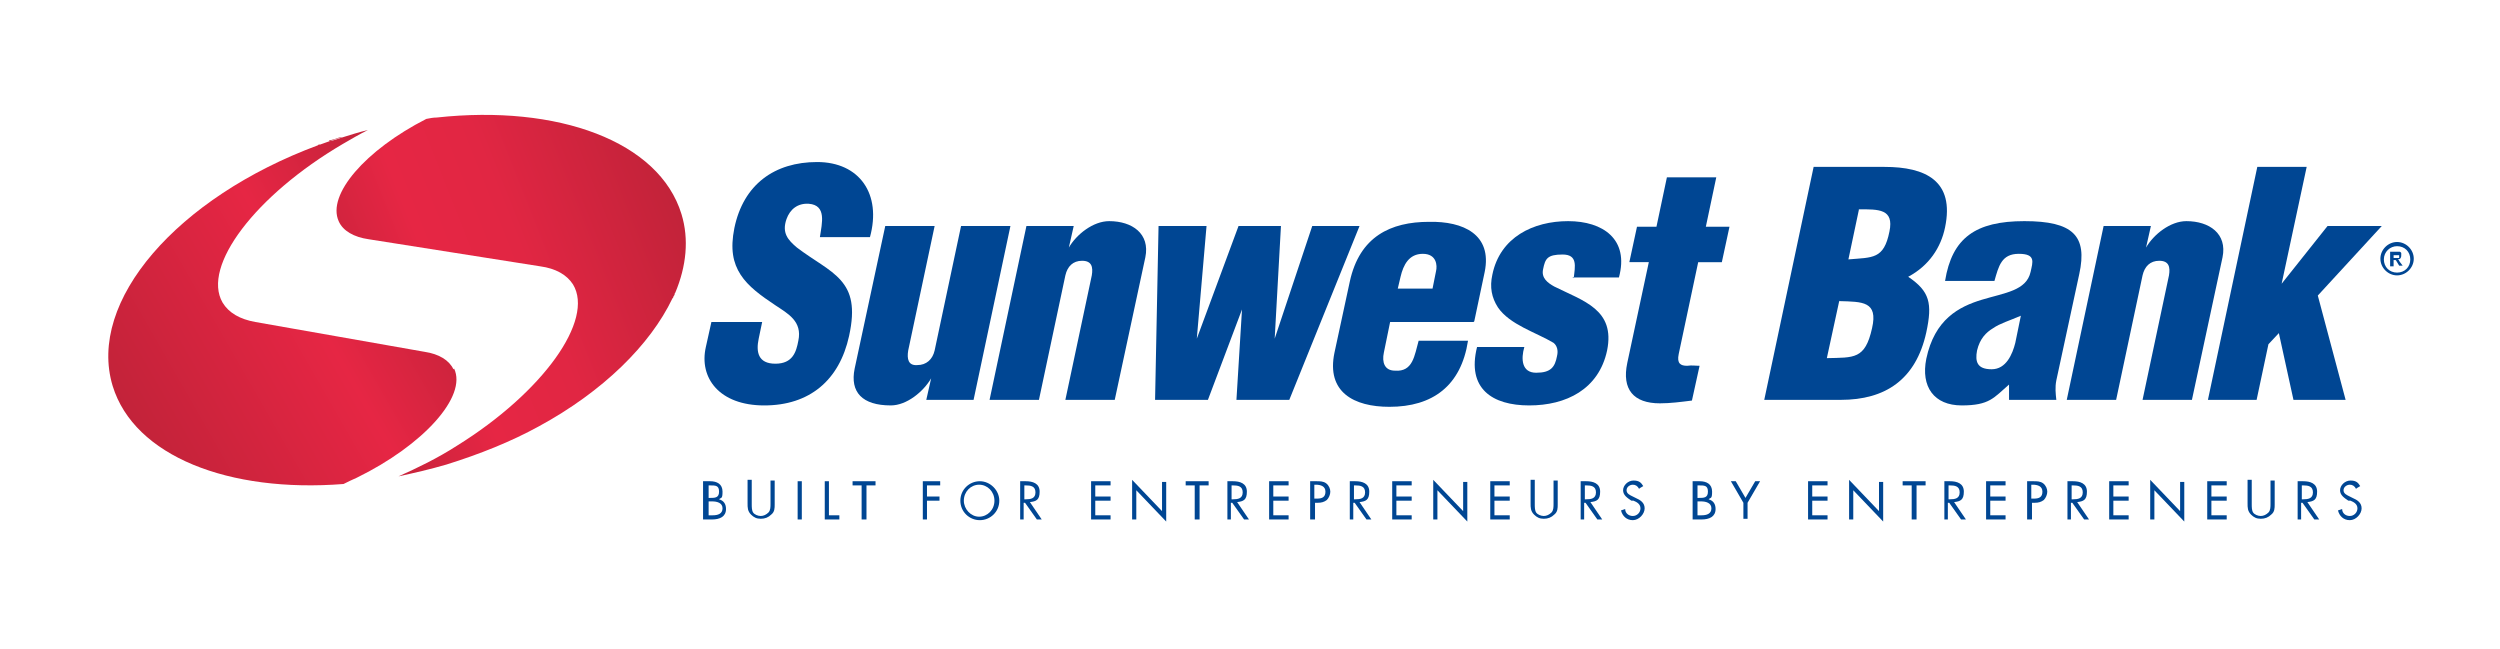 <?xml version="1.0" encoding="UTF-8"?> <svg xmlns="http://www.w3.org/2000/svg" xmlns:xlink="http://www.w3.org/1999/xlink" xmlns:i="http://ns.adobe.com/AdobeIllustrator/10.0/" id="Layer_1" data-name="Layer 1" version="1.1" viewBox="0 0 359.5 93.3"><defs><style> .cls-1 { fill: url(#linear-gradient); } .cls-1, .cls-2, .cls-3, .cls-4, .cls-5, .cls-6 { stroke-width: 0px; } .cls-2 { fill: #1d1d1b; } .cls-3 { fill: #004693; } .cls-4 { fill: url(#linear-gradient-4); } .cls-5 { fill: url(#linear-gradient-2); } .cls-6 { fill: url(#linear-gradient-3); } </style><linearGradient id="linear-gradient" x1="46.6" y1="20.4" x2="87.3" y2="-5.6" gradientUnits="userSpaceOnUse"><stop offset="0" stop-color="#be2238"></stop><stop offset=".6" stop-color="#e62644"></stop><stop offset="1" stop-color="#be2238"></stop></linearGradient><linearGradient id="linear-gradient-2" x1="46.9" y1="20.9" x2="87.7" y2="-5.1" xlink:href="#linear-gradient"></linearGradient><linearGradient id="linear-gradient-3" x1="44.7" y1="49.2" x2="106" y2="24.9" gradientUnits="userSpaceOnUse"><stop offset="0" stop-color="#be2238"></stop><stop offset=".3" stop-color="#e62644"></stop><stop offset=".5" stop-color="#e12643"></stop><stop offset=".9" stop-color="#be2238"></stop></linearGradient><linearGradient id="linear-gradient-4" x1="65.6" y1="34.5" x2="15.7" y2="63.1" gradientUnits="userSpaceOnUse"><stop offset="0" stop-color="#be2238"></stop><stop offset=".4" stop-color="#e62644"></stop><stop offset="1" stop-color="#be2238"></stop></linearGradient></defs><path class="cls-2" d="M97.3,40.1c0,0,0,.2-.1.3,0,0,0-.2.1-.3Z"></path><g><path class="cls-1" d="M45.7,20.9c.1,0,.2,0,.3-.1-.1,0-.2,0-.3.1Z"></path><path class="cls-5" d="M47.4,20.3c.6-.2,1.2-.4,1.8-.6,0,0-.1,0-.2,0-.6.2-1.1.4-1.7.5Z"></path><path class="cls-6" d="M96.8,42.8c0-.1.1-.3.2-.4,0-.1,0-.2.1-.3,1.6-3.8,2-7.7.9-11.3-3.2-10.5-17.8-15.8-35.2-13.9-.5,0-1,.1-1.5.2-8.8,4.5-14.3,10.9-12.6,14.7.6,1.4,2.2,2.3,4.3,2.6l24.7,3.9c2.2.3,3.8,1.2,4.7,2.6,3.1,5.1-4.3,15.5-16.7,23.2-2.8,1.8-5.7,3.2-8.4,4.4,2.3-.5,4.5-1,6.9-1.7,4.8-1.5,9.3-3.3,13.3-5.5,9.2-5,16-11.7,19.2-18.4Z"></path><path class="cls-4" d="M65.2,53.1c-.6-1.3-2.1-2.2-4.1-2.5l-24.4-4.3c-2.2-.4-3.8-1.3-4.7-2.8-3-5.2,4.7-15.4,17.3-22.8,1.2-.7,2.4-1.4,3.6-2-1.3.3-2.5.7-3.8,1.1-.6.2-1.1.4-1.7.5-.5.2-.9.3-1.4.5-.1,0-.2,0-.3.1-20.2,7.5-33.2,22.4-29.5,34.6,3.1,10.1,16.7,15.4,33.2,14.1.6-.3,1.2-.6,1.9-.9,9.6-4.7,15.9-11.7,14-15.7Z"></path></g><g><path class="cls-3" d="M109.6,46.3l-.5,2.4c-.4,1.9-.1,3.6,2.4,3.6s3-1.7,3.3-3.3c.6-2.8-1.5-3.9-3.3-5.1-2.1-1.4-3.9-2.7-5-4.4-1.1-1.7-1.5-3.7-.9-6.7,1.3-6.3,5.8-9.5,11.9-9.5s9.3,4.6,7.6,10.8h-7.2c.3-2,1-4.6-1.6-4.8-1.6-.1-2.7.8-3.2,2.2-.7,2,.2,3,1.5,4.1,2.5,1.9,4.8,3,6.3,4.7,1.5,1.7,2.1,3.9,1.2,8-1.4,6.4-5.7,10-12.2,10s-9.4-4-8.4-8.4l.8-3.6h7.3Z"></path><path class="cls-3" d="M133.2,57.5l.7-3.1h0c-1.1,1.9-3.5,3.9-5.8,3.9-4.1,0-5.9-1.9-5.2-5.3l4.4-20.5h7.1l-3.8,17.9c-.2,1.2,0,2.2,1.3,2.1,1.3,0,2.2-.8,2.5-2.1l3.8-17.9h7.1l-5.3,25h-6.6Z"></path><path class="cls-3" d="M154.4,32.5l-.7,3.1h0c1.1-1.9,3.5-3.8,5.8-3.8,3.3,0,5.9,1.8,5.2,5.2l-4.4,20.5h-7.1l3.8-17.9c.2-1.2,0-2.1-1.4-2.1-1.3,0-2.1.8-2.4,2.1l-3.8,17.9h-7.1l5.3-25h6.6Z"></path><path class="cls-3" d="M183.3,48.7h0l5.4-16.2h6.8l-10.1,25h-7.6l.8-13h0l-4.9,13h-7.6l.5-25h6.9l-1.4,16.2h0l6-16.2h6.1l-.9,16.2Z"></path><path class="cls-3" d="M201,41.5l.4-1.7c.4-1.7,1.2-3.3,3.2-3.3s2.1,1.7,1.9,2.5l-.5,2.5h-4.9ZM212,46.2l1.5-7.1c1.1-5.4-3.1-7.3-8-7.2-5.5,0-10,2.1-11.4,8.6l-2.2,10.2c-1.2,5.7,2.8,7.8,7.9,7.8,6.2,0,10.3-3,11.3-9.5h-7.1c-.6,2.1-.8,4.5-3.4,4.3-1.5,0-1.9-1.2-1.6-2.6l.9-4.4h12Z"></path><path class="cls-3" d="M226.3,40c.2-1.7.6-3.4-1.6-3.4s-2.5.6-2.8,2.1c-.3,1.3.7,2,1.6,2.5,4.2,2.1,8.8,3.3,7.6,9.2-1.2,5.6-5.9,7.9-11.2,7.9s-9-2.4-7.5-8.4h6.8c-.5,1.7-.4,3.7,1.7,3.7s2.7-.8,3-2.4c.2-.8,0-1.5-.5-1.9-2.5-1.5-6.3-2.6-8-5.1-.9-1.4-1.2-2.9-.8-4.7,1.1-5.4,5.9-7.7,10.9-7.7s8.8,2.6,7.3,8.1h-6.7Z"></path><path class="cls-3" d="M234.3,37.7l1.1-5.1h2.8l1.5-7.1h7.1l-1.5,7.1h3.4l-1.1,5.1h-3.4l-2.8,13.2c-.3,1.4.3,1.7,1.2,1.7.8-.1,1.1,0,1.8,0l-1.1,5c-1.6.2-3.1.4-4.6.4-3.8,0-5.5-2-4.7-5.8l3.1-14.5h-2.8Z"></path><path class="cls-3" d="M264.5,43.3c3.3.1,5.6,0,4.7,3.9-1,4.5-2.6,4.2-6.5,4.3l1.8-8.3ZM267.3,30.1c2.8,0,5.1-.1,4.4,3.2-.8,4-2.4,3.7-5.9,4l1.5-7.1ZM264.7,57.5c6.4,0,10.8-2.9,12.3-9.7.9-4.2.5-5.9-2.6-8h0c3-1.6,4.7-4.2,5.3-7.1,1.4-6.7-2.8-8.7-8.7-8.7h-10.2l-7.1,33.5h11.1Z"></path><path class="cls-3" d="M289.8,49.3c-.4,1.6-1.3,3.8-3.4,3.8s-2.4-1.1-2.1-2.7c.4-1.7,1.3-2.6,2.3-3.2,1-.7,2.4-1.1,4-1.8l-.8,3.9ZM288.8,57.5h6.9c-.1-.9-.2-1.8,0-2.8l3.3-15.3c1.2-5.5-.9-7.6-7.9-7.6s-10.4,2.4-11.4,8.6h7.1c.6-2.1,1-3.9,3.5-3.9s2,1.2,1.7,2.6c-.6,2.7-3.7,3-7,4-3.3,1-6.8,2.8-8,8.5-.8,4,1.1,6.7,5.1,6.7s4.6-1.1,6.8-3v2.2Z"></path><path class="cls-3" d="M309.3,32.5l-.7,3.1h0c1.1-1.9,3.5-3.8,5.8-3.8,3.3,0,5.9,1.8,5.2,5.2l-4.4,20.5h-7.1l3.8-17.9c.2-1.2,0-2.1-1.4-2.1-1.3,0-2.1.8-2.4,2.1l-3.8,17.9h-7.1l5.3-25h6.6Z"></path><path class="cls-3" d="M317.5,57.5l7.1-33.5h7.1l-3.6,16.8h0l6.6-8.3h7.8l-9.2,10,4,15h-7.5l-2.1-9.6-1.5,1.6-1.7,8h-7.1Z"></path></g><g><path class="cls-3" d="M344.7,39.6c-1.3,0-2.4-1.1-2.4-2.4s1.1-2.4,2.4-2.4,2.4,1.1,2.4,2.4-1.1,2.4-2.4,2.4ZM344.7,35.4c-1,0-1.9.8-1.9,1.9s.8,1.9,1.9,1.9,1.9-.8,1.9-1.9-.8-1.9-1.9-1.9Z"></path><path class="cls-3" d="M343.7,38.3v-2.1h.9c.2,0,.4,0,.5,0,0,0,.2.1.2.2,0,0,0,.2,0,.3s0,.3-.1.4c0,.1-.2.2-.4.2,0,0,.2.1.2.2,0,0,.1.2.2.3l.3.4h-.5l-.3-.5c-.1-.2-.2-.3-.2-.3,0,0,0,0-.1,0,0,0-.1,0-.2,0h0v.9h-.4ZM344.2,37.1h.3c.2,0,.3,0,.4,0,0,0,0,0,.1,0,0,0,0,0,0-.2s0-.1,0-.2c0,0,0,0-.2,0,0,0-.1,0-.3,0h-.3v.5Z"></path></g><g><path class="cls-3" d="M101.2,69.2h.9c1,0,1.8.4,1.8,1.5s-.2.8-.5,1.1c.7.2,1,.7,1,1.4,0,1.1-.9,1.5-2,1.5h-1.3v-5.5ZM101.9,71.6h.2c.7,0,1.3,0,1.3-.9s-.5-.9-1.3-.9h-.2v1.8ZM101.9,74.1h.6c.7,0,1.4-.2,1.4-1s-.8-1-1.5-1h-.5v2Z"></path><path class="cls-3" d="M108.1,72.5c0,.4,0,.9.2,1.2.2.3.7.5,1.1.5s.8-.2,1.1-.5c.3-.3.3-.8.3-1.3v-3.3h.6v3.4c0,.6,0,1.1-.5,1.5-.4.4-.9.6-1.5.6s-1-.2-1.4-.6c-.5-.5-.5-1-.5-1.6v-3.4h.6v3.3Z"></path><path class="cls-3" d="M115.3,74.7h-.6v-5.5h.6v5.5Z"></path><path class="cls-3" d="M119.2,74.1h1.5v.6h-2.1v-5.5h.6v4.9Z"></path><path class="cls-3" d="M124.5,74.7h-.6v-4.9h-1.3v-.6h3.3v.6h-1.3v4.9Z"></path><path class="cls-3" d="M133.3,69.8v1.6h1.8v.6h-1.8v2.7h-.6v-5.5h2.5v.6h-1.9Z"></path><path class="cls-3" d="M143.7,72c0,1.6-1.3,2.8-2.8,2.8s-2.8-1.2-2.8-2.8,1.3-2.8,2.8-2.8,2.8,1.3,2.8,2.8ZM138.6,72c0,1.2,1,2.3,2.2,2.3s2.2-1,2.2-2.3-1-2.3-2.2-2.3-2.2,1-2.2,2.3Z"></path><path class="cls-3" d="M147.3,74.7h-.6v-5.5h.8c1,0,2,.3,2,1.5s-.5,1.4-1.4,1.5l1.7,2.5h-.7l-1.7-2.4h-.2v2.4ZM147.3,71.8h.2c.7,0,1.4-.1,1.4-1s-.7-1-1.4-1h-.2v2Z"></path><path class="cls-3" d="M156.9,69.2h2.8v.6h-2.2v1.6h2.2v.6h-2.2v2.1h2.2v.6h-2.8v-5.5Z"></path><path class="cls-3" d="M162.8,69l4.3,4.5v-4.2h.6v5.7l-4.3-4.5v4.2h-.6v-5.7Z"></path><path class="cls-3" d="M172.4,74.7h-.6v-4.9h-1.3v-.6h3.3v.6h-1.3v4.9Z"></path><path class="cls-3" d="M177.1,74.7h-.6v-5.5h.8c1,0,2,.3,2,1.5s-.5,1.4-1.4,1.5l1.7,2.5h-.7l-1.7-2.4h-.2v2.4ZM177.1,71.8h.2c.7,0,1.4-.1,1.4-1s-.7-1-1.4-1h-.2v2Z"></path><path class="cls-3" d="M182.5,69.2h2.8v.6h-2.2v1.6h2.2v.6h-2.2v2.1h2.2v.6h-2.8v-5.5Z"></path><path class="cls-3" d="M189,74.7h-.6v-5.5h.9c.5,0,1,0,1.4.3.4.3.6.8.6,1.2s-.2.9-.5,1.2c-.4.3-.8.4-1.3.4h-.4v2.4ZM189,71.7h.4c.7,0,1.2-.2,1.2-1s-.7-1-1.4-1h-.2v1.9Z"></path><path class="cls-3" d="M194.7,74.7h-.6v-5.5h.8c1,0,2,.3,2,1.5s-.5,1.4-1.4,1.5l1.7,2.5h-.7l-1.7-2.4h-.2v2.4ZM194.7,71.8h.2c.7,0,1.4-.1,1.4-1s-.7-1-1.4-1h-.2v2Z"></path><path class="cls-3" d="M200.2,69.2h2.8v.6h-2.2v1.6h2.2v.6h-2.2v2.1h2.2v.6h-2.8v-5.5Z"></path><path class="cls-3" d="M206.1,69l4.3,4.5v-4.2h.6v5.7l-4.3-4.5v4.2h-.6v-5.7Z"></path><path class="cls-3" d="M214.3,69.2h2.8v.6h-2.2v1.6h2.2v.6h-2.2v2.1h2.2v.6h-2.8v-5.5Z"></path><path class="cls-3" d="M220.7,72.5c0,.4,0,.9.2,1.2.2.3.7.5,1.1.5s.8-.2,1.1-.5c.3-.3.3-.8.3-1.3v-3.3h.6v3.4c0,.6,0,1.1-.5,1.5-.4.4-.9.6-1.5.6s-1-.2-1.4-.6c-.5-.5-.5-1-.5-1.6v-3.4h.6v3.3Z"></path><path class="cls-3" d="M227.9,74.7h-.6v-5.5h.8c1,0,2,.3,2,1.5s-.5,1.4-1.4,1.5l1.7,2.5h-.7l-1.7-2.4h-.2v2.4ZM227.9,71.8h.2c.7,0,1.4-.1,1.4-1s-.7-1-1.4-1h-.2v2Z"></path><path class="cls-3" d="M235.7,70.3c-.2-.4-.5-.6-.9-.6s-.9.3-.9.8.5.7.9.9l.4.2c.7.3,1.3.7,1.3,1.5s-.8,1.7-1.7,1.7-1.5-.6-1.7-1.4l.6-.2c0,.6.5,1,1.1,1s1.1-.5,1.1-1.1-.5-.9-1-1.1h-.3c-.6-.4-1.2-.8-1.2-1.5s.7-1.4,1.5-1.4,1.1.3,1.4.8l-.5.3Z"></path><path class="cls-3" d="M243.5,69.2h.9c1,0,1.8.4,1.8,1.5s-.2.8-.5,1.1c.7.2,1,.7,1,1.4,0,1.1-.9,1.5-2,1.5h-1.3v-5.5ZM244.1,71.6h.2c.7,0,1.3,0,1.3-.9s-.5-.9-1.3-.9h-.2v1.8ZM244.1,74.1h.6c.7,0,1.4-.2,1.4-1s-.8-1-1.5-1h-.5v2Z"></path><path class="cls-3" d="M248.9,69.2h.7l1.4,2.4,1.4-2.4h.7l-1.8,3.1v2.3h-.6v-2.3l-1.8-3.1Z"></path><path class="cls-3" d="M260,69.2h2.8v.6h-2.2v1.6h2.2v.6h-2.2v2.1h2.2v.6h-2.8v-5.5Z"></path><path class="cls-3" d="M265.9,69l4.3,4.5v-4.2h.6v5.7l-4.3-4.5v4.2h-.6v-5.7Z"></path><path class="cls-3" d="M275.5,74.7h-.6v-4.9h-1.3v-.6h3.3v.6h-1.3v4.9Z"></path><path class="cls-3" d="M280.2,74.7h-.6v-5.5h.8c1,0,2,.3,2,1.5s-.5,1.4-1.4,1.5l1.7,2.5h-.7l-1.7-2.4h-.2v2.4ZM280.2,71.8h.2c.7,0,1.4-.1,1.4-1s-.7-1-1.4-1h-.2v2Z"></path><path class="cls-3" d="M285.6,69.2h2.8v.6h-2.2v1.6h2.2v.6h-2.2v2.1h2.2v.6h-2.8v-5.5Z"></path><path class="cls-3" d="M292.1,74.7h-.6v-5.5h.9c.5,0,1,0,1.4.3.4.3.6.8.6,1.2s-.2.9-.5,1.2c-.4.3-.8.4-1.3.4h-.4v2.4ZM292.1,71.7h.4c.7,0,1.2-.2,1.2-1s-.7-1-1.4-1h-.2v1.9Z"></path><path class="cls-3" d="M297.9,74.7h-.6v-5.5h.8c1,0,2,.3,2,1.5s-.5,1.4-1.4,1.5l1.7,2.5h-.7l-1.7-2.4h-.2v2.4ZM297.9,71.8h.2c.7,0,1.4-.1,1.4-1s-.7-1-1.4-1h-.2v2Z"></path><path class="cls-3" d="M303.3,69.2h2.8v.6h-2.2v1.6h2.2v.6h-2.2v2.1h2.2v.6h-2.8v-5.5Z"></path><path class="cls-3" d="M309.2,69l4.3,4.5v-4.2h.6v5.7l-4.3-4.5v4.2h-.6v-5.7Z"></path><path class="cls-3" d="M317.4,69.2h2.8v.6h-2.2v1.6h2.2v.6h-2.2v2.1h2.2v.6h-2.8v-5.5Z"></path><path class="cls-3" d="M323.8,72.5c0,.4,0,.9.2,1.2.2.3.7.5,1.1.5s.8-.2,1.1-.5c.3-.3.3-.8.3-1.3v-3.3h.6v3.4c0,.6,0,1.1-.5,1.5-.4.4-.9.6-1.5.6s-1-.2-1.4-.6c-.5-.5-.5-1-.5-1.6v-3.4h.6v3.3Z"></path><path class="cls-3" d="M331,74.7h-.6v-5.5h.8c1,0,2,.3,2,1.5s-.5,1.4-1.4,1.5l1.7,2.5h-.7l-1.7-2.4h-.2v2.4ZM331,71.8h.2c.7,0,1.4-.1,1.4-1s-.7-1-1.4-1h-.2v2Z"></path><path class="cls-3" d="M338.8,70.3c-.2-.4-.5-.6-.9-.6s-.9.3-.9.8.5.7.9.9l.4.2c.7.3,1.3.7,1.3,1.5s-.8,1.7-1.7,1.7-1.5-.6-1.7-1.4l.6-.2c0,.6.5,1,1.1,1s1.1-.5,1.1-1.1-.5-.9-1-1.1h-.3c-.6-.4-1.2-.8-1.2-1.5s.7-1.4,1.5-1.4,1.1.3,1.4.8l-.5.3Z"></path></g></svg> 
